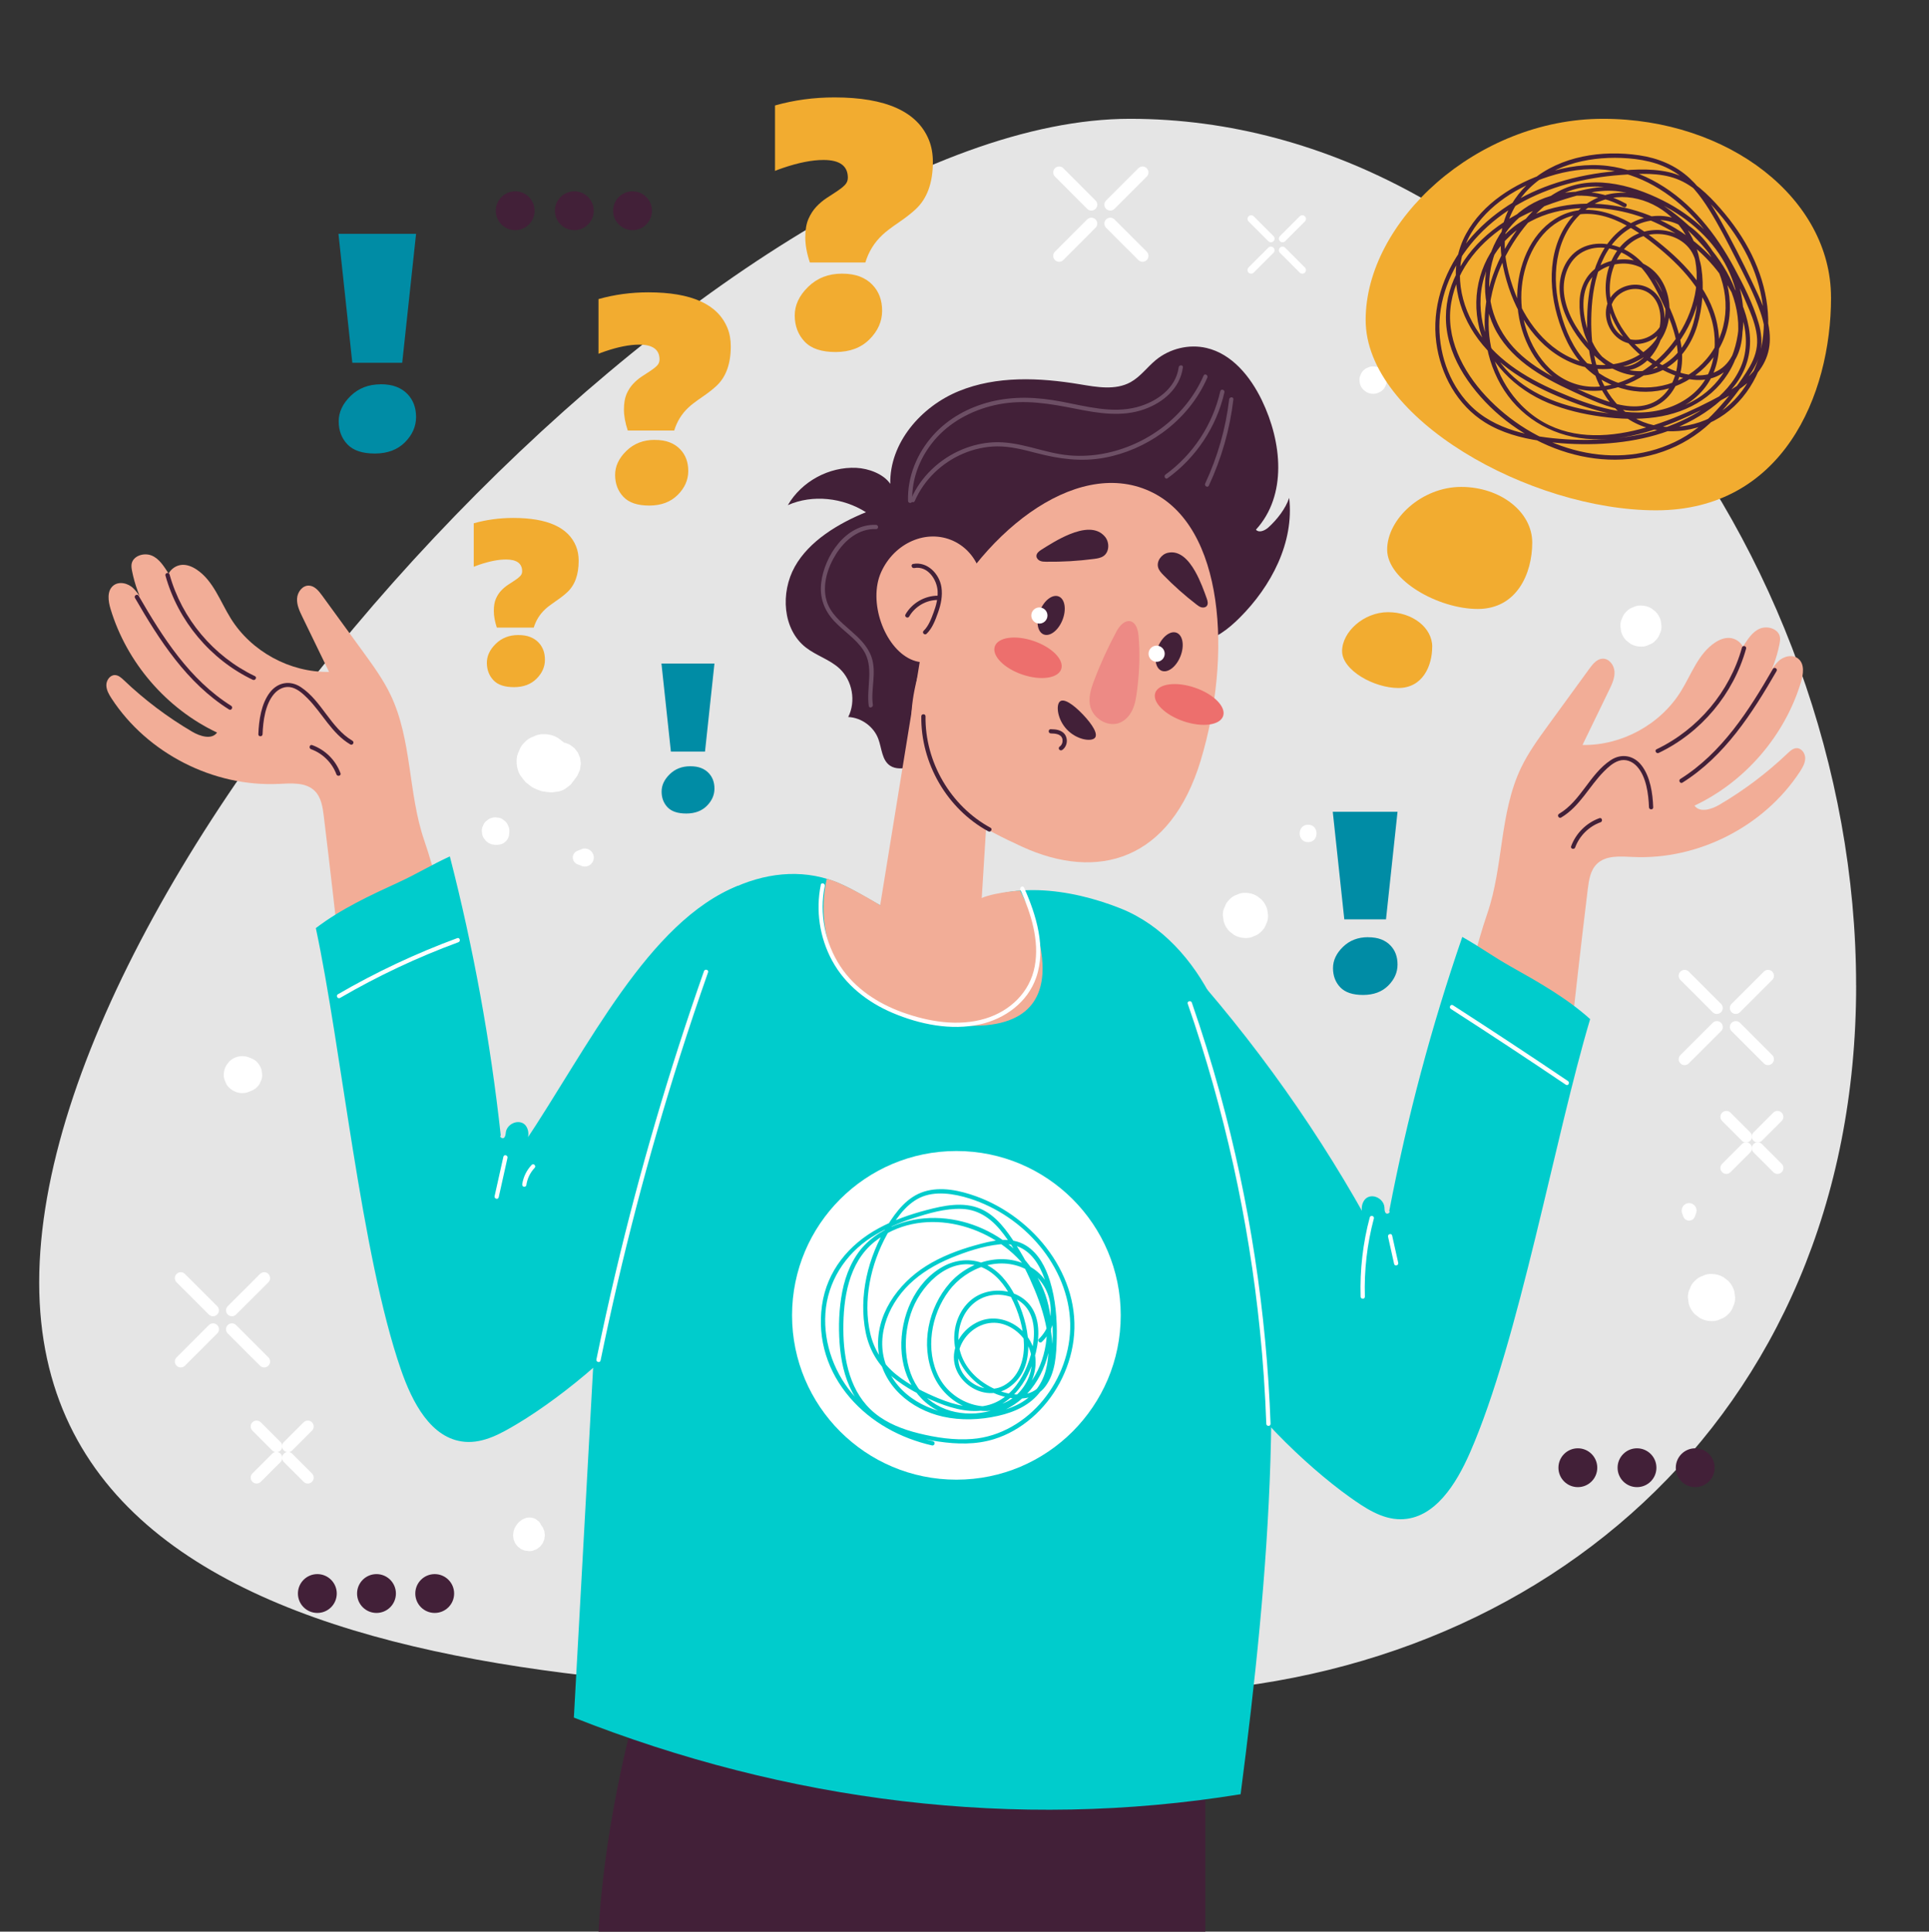 <?xml version="1.0" encoding="UTF-8"?> <svg xmlns="http://www.w3.org/2000/svg" id="OBJECTS" viewBox="0 0 498.63 499.33"><rect x="0" y="0" width="498.63" height="499.33" fill="#333333" stroke="none"/><defs><style> .cls-1 { fill: #6d4f65; } .cls-2 { fill: #f2ac30; } .cls-3 { fill: #f2ad97; } .cls-4 { fill: #e5e5e5; } .cls-5 { fill: #008ca5; } .cls-6 { fill: #fff; } .cls-7 { fill: #ed6f6d; } .cls-8 { fill: #ed8a85; } .cls-9 { fill: #422038; } .cls-10 { fill: #0cc; } </style></defs><g><path class="cls-4" d="M479.8,254.71c0,112.41-84.04,183.07-187.7,183.07S10.13,443.93,10.13,331.52,188.43,30.71,292.09,30.71s187.7,111.59,187.7,224Z"></path><g><g><path class="cls-6" d="M287,54.44c-.39,0-.78-.15-1.08-.45-.6-.6-.6-1.57,0-2.16l8.34-8.34c.6-.6,1.57-.6,2.16,0,.6.6.6,1.57,0,2.16l-8.34,8.34c-.3.3-.69.45-1.08.45Z"></path><path class="cls-6" d="M273.77,67.67c-.39,0-.78-.15-1.08-.45-.6-.6-.6-1.57,0-2.16l8.33-8.34c.6-.6,1.57-.6,2.16,0,.6.6.6,1.57,0,2.16l-8.33,8.34c-.3.3-.69.45-1.08.45Z"></path></g><g><path class="cls-6" d="M282.11,54.44c-.39,0-.78-.15-1.08-.45l-8.33-8.34c-.6-.6-.6-1.57,0-2.16.6-.6,1.57-.6,2.16,0l8.33,8.34c.6.6.6,1.57,0,2.16-.3.3-.69.45-1.08.45Z"></path><path class="cls-6" d="M295.34,67.67c-.39,0-.78-.15-1.08-.45l-8.34-8.34c-.6-.6-.6-1.57,0-2.16.6-.6,1.57-.6,2.16,0l8.34,8.34c.6.6.6,1.57,0,2.16-.3.3-.69.45-1.08.45Z"></path></g></g><g><g><path class="cls-6" d="M331.52,62.63c-.24,0-.48-.09-.66-.27-.37-.37-.37-.96,0-1.33l5.11-5.11c.37-.37.96-.37,1.33,0,.37.37.37.96,0,1.33l-5.11,5.11c-.18.18-.42.27-.66.27Z"></path><path class="cls-6" d="M323.4,70.74c-.24,0-.48-.09-.66-.27-.37-.37-.37-.96,0-1.33l5.11-5.11c.37-.37.96-.37,1.33,0,.37.37.37.96,0,1.33l-5.11,5.11c-.18.18-.42.27-.66.27Z"></path></g><g><path class="cls-6" d="M328.52,62.63c-.24,0-.48-.09-.66-.27l-5.11-5.11c-.37-.37-.37-.96,0-1.33.37-.37.96-.37,1.33,0l5.11,5.11c.37.37.37.96,0,1.33-.18.18-.42.27-.66.27Z"></path><path class="cls-6" d="M336.63,70.74c-.24,0-.48-.09-.66-.27l-5.11-5.11c-.37-.37-.37-.96,0-1.33.37-.37.96-.37,1.33,0l5.11,5.11c.37.37.37.96,0,1.33-.18.18-.42.27-.66.27Z"></path></g></g><g><g><path class="cls-6" d="M59.95,340.26c-.39,0-.78-.15-1.08-.45-.6-.6-.6-1.57,0-2.16l8.34-8.33c.6-.6,1.57-.6,2.16,0,.6.6.6,1.57,0,2.16l-8.34,8.33c-.3.3-.69.45-1.08.45Z"></path><path class="cls-6" d="M46.73,353.49c-.39,0-.78-.15-1.08-.45-.6-.6-.6-1.57,0-2.16l8.34-8.34c.6-.6,1.57-.6,2.16,0,.6.6.6,1.57,0,2.16l-8.34,8.34c-.3.3-.69.45-1.08.45Z"></path></g><g><path class="cls-6" d="M55.06,340.26c-.39,0-.78-.15-1.08-.45l-8.34-8.33c-.6-.6-.6-1.57,0-2.16.6-.6,1.57-.6,2.16,0l8.34,8.33c.6.6.6,1.57,0,2.16-.3.3-.69.45-1.08.45Z"></path><path class="cls-6" d="M68.29,353.49c-.39,0-.78-.15-1.08-.45l-8.34-8.34c-.6-.6-.6-1.57,0-2.16.6-.6,1.57-.6,2.16,0l8.34,8.34c.6.6.6,1.57,0,2.16-.3.3-.69.45-1.08.45Z"></path></g></g><g><g><g><path class="cls-6" d="M448.68,262.11c-.39,0-.78-.15-1.08-.45-.6-.6-.6-1.57,0-2.16l8.34-8.34c.6-.6,1.57-.6,2.16,0,.6.6.6,1.57,0,2.16l-8.34,8.34c-.3.3-.69.45-1.08.45Z"></path><path class="cls-6" d="M435.46,275.34c-.39,0-.78-.15-1.08-.45-.6-.6-.6-1.57,0-2.16l8.34-8.33c.6-.6,1.57-.6,2.16,0s.6,1.57,0,2.16l-8.34,8.33c-.3.3-.69.45-1.08.45Z"></path></g><g><path class="cls-6" d="M443.79,262.11c-.39,0-.78-.15-1.08-.45l-8.34-8.34c-.6-.6-.6-1.57,0-2.16.6-.6,1.57-.6,2.16,0l8.34,8.34c.6.6.6,1.57,0,2.16-.3.3-.69.45-1.08.45Z"></path><path class="cls-6" d="M457.02,275.34c-.39,0-.78-.15-1.08-.45l-8.34-8.33c-.6-.6-.6-1.57,0-2.16s1.57-.6,2.16,0l8.34,8.33c.6.6.6,1.57,0,2.16-.3.3-.69.45-1.08.45Z"></path></g></g><g><g><path class="cls-6" d="M454.35,295.34c-.39,0-.78-.15-1.08-.45-.6-.6-.6-1.57,0-2.16l5.11-5.11c.6-.6,1.57-.6,2.16,0s.6,1.57,0,2.16l-5.11,5.11c-.3.3-.69.45-1.08.45Z"></path><path class="cls-6" d="M446.24,303.46c-.39,0-.78-.15-1.08-.45-.6-.6-.6-1.57,0-2.16l5.11-5.11c.6-.6,1.57-.6,2.16,0,.6.6.6,1.57,0,2.16l-5.11,5.11c-.3.3-.69.45-1.08.45Z"></path></g><g><path class="cls-6" d="M451.35,295.34c-.39,0-.78-.15-1.08-.45l-5.11-5.11c-.6-.6-.6-1.57,0-2.16s1.57-.6,2.16,0l5.11,5.11c.6.6.6,1.57,0,2.16-.3.3-.69.45-1.08.45Z"></path><path class="cls-6" d="M459.47,303.46c-.39,0-.78-.15-1.08-.45l-5.11-5.11c-.6-.6-.6-1.57,0-2.16.6-.6,1.57-.6,2.16,0l5.11,5.11c.6.6.6,1.57,0,2.16-.3.3-.69.45-1.08.45Z"></path></g></g></g><g><g><path class="cls-6" d="M74.45,375.39c-.39,0-.78-.15-1.08-.45-.6-.6-.6-1.57,0-2.16l5.11-5.11c.6-.6,1.57-.6,2.16,0,.6.6.6,1.57,0,2.16l-5.11,5.11c-.3.3-.69.45-1.08.45Z"></path><path class="cls-6" d="M66.33,383.5c-.39,0-.78-.15-1.08-.45-.6-.6-.6-1.57,0-2.16l5.11-5.11c.6-.6,1.57-.6,2.16,0s.6,1.57,0,2.16l-5.11,5.11c-.3.3-.69.45-1.08.45Z"></path></g><g><path class="cls-6" d="M71.44,375.39c-.39,0-.78-.15-1.08-.45l-5.11-5.11c-.6-.6-.6-1.57,0-2.16.6-.6,1.57-.6,2.16,0l5.11,5.11c.6.6.6,1.57,0,2.16-.3.3-.69.45-1.08.45Z"></path><path class="cls-6" d="M79.56,383.5c-.39,0-.78-.15-1.08-.45l-5.11-5.11c-.6-.6-.6-1.57,0-2.16.6-.6,1.57-.6,2.16,0l5.11,5.11c.6.6.6,1.57,0,2.16-.3.3-.69.45-1.08.45Z"></path></g></g><path class="cls-6" d="M442.42,341.51c.84.03,1.62-.14,2.35-.53.76-.25,1.41-.67,1.96-1.26.6-.55,1.02-1.21,1.26-1.96.38-.73.56-1.51.53-2.35l-.22-1.62c-.29-1.03-.81-1.93-1.57-2.69l-1.24-.95c-.95-.55-1.98-.83-3.08-.83-.84-.03-1.62.14-2.35.53-.76.25-1.41.67-1.96,1.26-.6.55-1.02,1.21-1.26,1.96-.38.73-.56,1.51-.53,2.35l.22,1.62c.29,1.03.81,1.93,1.57,2.69l1.24.95c.95.55,1.98.83,3.08.83h0Z"></path><path class="cls-6" d="M438.16,314.35l.32-.91.07-.51c0-.26-.05-.51-.17-.74-.05-.16-.13-.3-.25-.42-.14-.21-.32-.37-.54-.5h-.01c-.59-.35-1.33-.35-1.92,0h-.01c-.13.11-.26.21-.39.31-.19.17-.32.38-.4.62-.09.15-.13.31-.13.49-.06.26-.05.51.03.77l.32.91.16.38c.1.19.24.33.41.45.1.1.22.17.35.2.19.1.39.15.61.14l.42-.06.38-.16c.19-.1.33-.24.45-.41.14-.15.24-.33.29-.54h0Z"></path><path class="cls-6" d="M321.94,242.48c.8.03,1.55-.14,2.25-.5.72-.24,1.35-.64,1.88-1.21.57-.53.97-1.16,1.21-1.88.37-.7.53-1.45.5-2.25l-.21-1.55c-.28-.99-.78-1.85-1.5-2.58l-1.18-.91c-.91-.53-1.89-.79-2.95-.8-.8-.03-1.55.14-2.25.5-.72.24-1.35.64-1.88,1.21-.57.53-.97,1.16-1.21,1.88-.37.7-.53,1.45-.5,2.25l.21,1.55c.28.99.78,1.85,1.5,2.58l1.18.91c.91.53,1.89.79,2.95.8h0Z"></path><path class="cls-6" d="M338.14,217.7c2.9,0,2.91-4.51,0-4.51s-2.91,4.51,0,4.51h0Z"></path><path class="cls-6" d="M424.16,167.15c.73.03,1.41-.12,2.05-.46.66-.21,1.23-.58,1.71-1.1.52-.48.88-1.05,1.1-1.71.33-.63.48-1.31.46-2.05l-.19-1.41c-.25-.9-.71-1.68-1.37-2.34l-1.07-.83c-.83-.48-1.72-.72-2.68-.72-.73-.03-1.41.12-2.05.46-.66.21-1.23.58-1.71,1.1-.52.48-.88,1.05-1.1,1.71-.33.63-.48,1.31-.46,2.05l.19,1.41c.25.9.71,1.68,1.37,2.34l1.07.83c.83.48,1.72.72,2.68.72h0Z"></path><path class="cls-6" d="M354.95,101.8c.49.02.94-.08,1.37-.31.44-.14.82-.39,1.14-.73.35-.32.59-.7.73-1.14.22-.42.32-.88.31-1.37l-.13-.94c-.17-.6-.47-1.12-.91-1.56l-.72-.55c-.55-.32-1.15-.48-1.79-.48-.49-.02-.94.08-1.37.31-.44.14-.82.39-1.14.73-.35.32-.59.7-.73,1.14-.22.42-.32.88-.31,1.37l.13.94c.17.6.47,1.12.91,1.56l.72.55c.55.32,1.15.48,1.79.48h0Z"></path><path class="cls-6" d="M134.51,200.44s.06.08.09.13c.37.5.76,1.05,1.18,1.52.26.29.67.55.94.76s.61.52.95.71c.57.33,1.57.69,1.93.83.2.08.41.13.62.17.63.11,1.31.2,1.94.26.06,0,.12.01.18.01.12,0,.23,0,.35,0l1.8-.24c.88-.21,1.65-.61,2.3-1.21.51-.3.91-.71,1.22-1.22.6-.65,1-1.42,1.21-2.3.01-.07.03-.15.04-.22l-2.8,3.64c.6-.39,1.22-.8,1.69-1.35.38-.45.77-.9,1.07-1.4.03-.05.05-.09.08-.14.01-.02.02-.04.03-.07.13-.29.5-1.08.59-1.39,0-.02.01-.04.02-.07l.2-1.48-.2-1.48c-.03-.09-.52-1.26-.57-1.35-.1-.17-1.28-1.66-.44-.57-.55-.71-.31-.47-1-1.01s-.8-.58-1.78-.93c-.02,0-.03-.01-.05-.02-.01,0-.02-.01-.03-.01-.09-.03-1.41-.2-1.5-.2l-1.48.2-1.33.56s-.07.03-.1.05l1.34-.57c-.14.06-.29.1-.45.12l1.54-.21c-.17.02-.34.02-.51,0l1.6.22c-.06,0-.12-.02-.18-.03l4.26,4.26-.04-.13.24,1.79h0c-.08-.6-.16-1.2-.24-1.8-.21-.88-.61-1.65-1.21-2.3-.3-.51-.71-.91-1.22-1.22-.65-.6-1.42-1-2.3-1.21-.2-.04-.4-.1-.59-.18l1.64.69c-.21-.09-.41-.2-.59-.34l1.41,1.09c-.14-.11-.27-.24-.39-.38l1.1,1.42c-.09-.12-.17-.25-.23-.39l.71,1.69s-.04-.09-.05-.14c-.34-1.2-.95-2.25-1.83-3.13l-1.44-1.11c-1.11-.64-2.3-.97-3.58-.97-.98-.04-1.89.17-2.74.61-.88.29-1.64.78-2.29,1.47-.69.64-1.18,1.41-1.47,2.29-.44.85-.65,1.76-.61,2.74,0,1.28.33,2.48.97,3.58h0Z"></path><path class="cls-6" d="M150.53,219.44l-1.12.45-.44.19c-.22.12-.39.28-.52.48-.12.12-.19.25-.24.41-.12.22-.17.46-.16.72l.07.49.19.44c.12.22.28.39.48.52.18.16.39.28.63.33l1.12.45c.41.11.82.11,1.24,0,.39-.11.74-.31,1.03-.6l.36-.47c.21-.36.32-.75.32-1.17.01-.32-.05-.62-.2-.9-.09-.29-.25-.54-.48-.75-.29-.29-.63-.49-1.03-.6-.41-.11-.82-.11-1.24,0h0Z"></path><path class="cls-6" d="M129.9,217.92l.08-.05-2.46.32.32.07c.53.14,1.06.14,1.59,0,.51-.14.95-.4,1.32-.77.37-.37.63-.81.77-1.32.14-.53.14-1.06,0-1.59l-.07-.32-.32,2.46c.11-.15.19-.32.23-.5.22-.42.33-.88.31-1.37.02-.49-.08-.95-.31-1.37-.14-.44-.39-.82-.74-1.15l-.72-.56c-.41-.26-.85-.4-1.32-.42-.47-.11-.95-.08-1.42.06-.46.11-.87.32-1.21.64-.39.25-.69.58-.92,1l-.36.85c-.15.47-.17.95-.06,1.42.02.47.16.92.42,1.32l.56.72c.44.44.97.75,1.57.92l.95.13c.64,0,1.24-.16,1.8-.49h0Z"></path><path class="cls-6" d="M63.9,282.39l.29-.11.13-.05c.8-.29,1.53-.57,2.12-1.22.45-.41.76-.9.94-1.47.29-.54.42-1.13.39-1.76l-.16-1.21c-.22-.77-.61-1.44-1.17-2.01-.59-.66-1.31-.93-2.11-1.22l-.14-.05-.29-.11c-.85-.23-1.69-.23-2.54,0-.81.23-1.51.64-2.11,1.23l-.75.97c-.43.75-.65,1.55-.65,2.41-.02.66.11,1.27.41,1.84.19.59.52,1.11.99,1.54.6.59,1.3,1,2.11,1.23.85.23,1.69.23,2.54,0h0Z"></path><path class="cls-6" d="M138.82,393.31s-.07-.04-.1-.07l.81.63c-.08-.06-.15-.13-.21-.21l.59.77c-.06-.08-.11-.17-.15-.26l.36.86c-.03-.08-.06-.16-.07-.25l.12.9s0-.06,0-.09c0-.6-.15-1.16-.45-1.68-.21-.39-.49-.7-.86-.93-.32-.29-.7-.49-1.13-.59-.59-.16-1.18-.16-1.77,0-.15.05-.32.13-.45.19-.14.06-.31.12-.46.2-.04.02-.08.04-.12.07-.26.18-.52.39-.76.59-.02.02-.04.03-.06.05-.04.03-.07.07-.1.11-.58.67-1.02,1.31-1.24,2.19l-.15,1.09.15,1.09.41.98.64.83.83.64.98.41,1.09.15c.57.02,1.09-.1,1.58-.35.35-.1.65-.27.91-.53.31-.18.56-.43.74-.74.25-.26.43-.56.53-.91.19-.32.28-.67.28-1.04.1-.36.1-.73,0-1.09,0-.37-.09-.72-.28-1.04-.1-.35-.27-.65-.53-.91-.29-.45-.67-.8-1.15-1.06h0Z"></path></g><g><g><path class="cls-2" d="M200.34,27.26c4.9-1.39,10.02-2.08,15.37-2.08,13.29,0,21.43,3.67,24.41,11.01.68,1.68,1.02,3.56,1.02,5.66,0,5.43-1.49,9.51-4.48,12.27-1.13,1.05-2.61,2.2-4.46,3.46-1.85,1.26-3.22,2.31-4.11,3.15-2.1,1.97-3.56,4.34-4.4,7.12h-14.35c-.79-2.36-1.18-4.51-1.18-6.47s.27-3.54.81-4.78c.54-1.23,1.22-2.29,2.04-3.16.83-.88,1.71-1.62,2.65-2.24.94-.62,1.83-1.19,2.65-1.73s1.51-1.07,2.04-1.61c.54-.54.81-1.17.81-1.91,0-3.07-2.1-4.6-6.29-4.6-2.96,0-6.47.69-10.54,2.08-.92.31-1.59.56-2,.75v-16.9ZM217.64,70.74c1.83,0,3.39.26,4.68.77,1.28.51,2.35,1.21,3.18,2.1,1.68,1.73,2.52,3.97,2.52,6.72s-1.09,5.22-3.26,7.39c-2.18,2.18-5.08,3.27-8.73,3.28-3.64.01-6.32-.88-8.02-2.67-1.7-1.79-2.56-4.04-2.58-6.74-.01-2.7,1.15-5.18,3.48-7.45,2.33-2.27,5.24-3.4,8.73-3.4Z"></path><path class="cls-2" d="M154.73,77.31c4.1-1.16,8.39-1.74,12.87-1.74,11.13,0,17.94,3.07,20.44,9.22.57,1.4.86,2.98.86,4.74,0,4.54-1.25,7.97-3.75,10.27-.94.88-2.19,1.84-3.74,2.9s-2.69,1.93-3.44,2.63c-1.76,1.65-2.98,3.63-3.69,5.96h-12.01c-.66-1.98-.99-3.78-.99-5.42s.23-2.97.67-4c.45-1.03,1.02-1.91,1.71-2.65.69-.73,1.43-1.36,2.22-1.88.79-.52,1.53-1,2.22-1.45.69-.45,1.26-.9,1.71-1.35.45-.45.67-.98.67-1.6,0-2.57-1.76-3.85-5.27-3.85-2.48,0-5.42.58-8.82,1.74-.77.26-1.33.47-1.68.63v-14.15ZM169.21,113.72c1.54,0,2.84.21,3.92.64,1.08.43,1.96,1.02,2.67,1.76,1.4,1.45,2.11,3.32,2.11,5.63s-.91,4.37-2.73,6.19c-1.82,1.82-4.26,2.74-7.31,2.75-3.05.01-5.29-.74-6.71-2.24-1.43-1.5-2.15-3.38-2.16-5.65-.01-2.26.96-4.34,2.91-6.24,1.95-1.9,4.39-2.85,7.31-2.85Z"></path><path class="cls-2" d="M122.47,135.27c3.26-.92,6.66-1.38,10.21-1.38,8.83,0,14.24,2.44,16.22,7.32.45,1.11.68,2.37.68,3.76,0,3.61-.99,6.32-2.98,8.15-.75.7-1.74,1.46-2.97,2.3-1.23.84-2.14,1.53-2.73,2.09-1.39,1.31-2.37,2.88-2.93,4.73h-9.54c-.52-1.57-.78-3-.78-4.3s.18-2.36.54-3.17c.36-.82.81-1.52,1.36-2.1.55-.58,1.14-1.08,1.76-1.49.63-.41,1.21-.79,1.76-1.15.55-.36,1-.71,1.36-1.07.36-.36.54-.78.54-1.27,0-2.04-1.39-3.06-4.18-3.06-1.97,0-4.3.46-7,1.38-.61.21-1.05.38-1.33.5v-11.23ZM133.96,164.16c1.22,0,2.26.17,3.11.51.85.34,1.56.81,2.12,1.4,1.11,1.15,1.67,2.64,1.67,4.47s-.72,3.47-2.17,4.91c-1.45,1.45-3.38,2.17-5.8,2.18-2.42,0-4.2-.58-5.33-1.78-1.13-1.19-1.7-2.69-1.71-4.48s.76-3.44,2.31-4.95c1.55-1.51,3.48-2.26,5.8-2.26Z"></path></g><g><path class="cls-5" d="M103.98,93.78h-12.91l-3.58-33.33h20.06l-3.58,33.33ZM98.39,99.33c1.62,0,3,.23,4.13.68s2.07,1.07,2.81,1.86c1.48,1.53,2.22,3.51,2.22,5.94s-.96,4.61-2.88,6.53-4.5,2.89-7.74,2.9c-3.24.01-5.61-.78-7.12-2.36-1.5-1.58-2.26-3.57-2.26-5.95s1.03-4.58,3.09-6.58c2.06-2,4.64-3,7.74-3Z"></path><path class="cls-5" d="M358.26,237.65h-10.77l-2.98-27.8h16.74l-2.98,27.8ZM353.6,242.28c1.35,0,2.5.19,3.45.56.95.38,1.73.89,2.35,1.55,1.24,1.27,1.85,2.92,1.85,4.95s-.8,3.84-2.4,5.44c-1.6,1.6-3.75,2.41-6.46,2.42s-4.68-.65-5.94-1.97-1.88-2.98-1.88-4.97.86-3.82,2.58-5.49c1.72-1.67,3.87-2.5,6.46-2.5Z"></path><path class="cls-5" d="M182.24,194.29h-8.82l-2.44-22.76h13.7l-2.44,22.76ZM178.42,198.08c1.11,0,2.05.15,2.82.46.77.31,1.41.73,1.92,1.27,1.01,1.04,1.52,2.39,1.52,4.05s-.66,3.15-1.97,4.46c-1.31,1.31-3.07,1.97-5.29,1.98-2.21,0-3.83-.53-4.86-1.61-1.03-1.08-1.54-2.44-1.54-4.07s.7-3.12,2.11-4.49c1.41-1.37,3.17-2.05,5.29-2.05Z"></path></g></g><g><circle class="cls-9" cx="407.86" cy="379.41" r="5.02"></circle><circle class="cls-9" cx="423.15" cy="379.41" r="5.02"></circle><circle class="cls-9" cx="438.2" cy="379.41" r="5.02"></circle></g><g><circle class="cls-9" cx="133.17" cy="54.48" r="5.02"></circle><circle class="cls-9" cx="148.46" cy="54.48" r="5.02"></circle><circle class="cls-9" cx="163.51" cy="54.48" r="5.02"></circle></g><g><circle class="cls-9" cx="82.03" cy="411.93" r="5.02"></circle><circle class="cls-9" cx="97.32" cy="411.93" r="5.02"></circle><circle class="cls-9" cx="112.37" cy="411.93" r="5.02"></circle></g><g><path class="cls-9" d="M164.45,441.69s-8,27.16-9.74,57.64h156.87v-52.68l-147.13-4.96Z"></path><g><path class="cls-9" d="M310.2,165.89c3.99-.66,7.35-3.32,10.22-6.18,8.21-8.17,14.15-19.52,12.82-31.02-.89,2.78-3.21,5.71-5.38,7.66-.91.81-2.42,1.49-3.21.57,8.11-8.89,6.76-22.63,1.52-33.47-2.95-6.1-7.7-11.96-14.3-13.5-4.52-1.06-9.49.16-13.08,3.1-2.25,1.85-4,4.34-6.56,5.75-3.93,2.16-8.74,1.27-13.16.53-10.42-1.73-21.45-2.22-31.23,1.78-9.78,4-17.93,13.41-17.71,23.97-1.77-2.59-5.64-3.99-8.77-4.14-7.06-.34-14.17,3.52-17.71,9.64,6.41-2.84,14.27-1.93,20.19,1.83-7.08,2.87-14.68,7.41-18.4,14.09s-3.17,16.15,2.84,20.86c2.72,2.13,6.24,3.13,8.76,5.49,3.31,3.1,4.26,8.45,2.22,12.5,3.39.15,6.59,2.47,7.77,5.65.91,2.43.91,5.53,3.08,6.95,1.42.93,3.28.74,4.96.43,5.91-1.09,11.62-3.29,16.75-6.43,3.57-2.19,8.24-4.6,11.64-7.03,10-7.15,21.53-12.15,33.58-14.58,2.12-.43,4.76-1.28,4.97-3.43,2.18-1.47,5.57-1.34,8.18-1.02Z"></path><g><g><path class="cls-3" d="M310.42,196.44c-7.89,26.14-26.72,31.37-46.21,22.44-19.49-8.93-38.46-20.67-22.92-55.13,11.43-25.34,36.43-45.7,55.92-36.77,19.49,8.93,21.24,42.84,13.2,69.46Z"></path><path class="cls-8" d="M294.07,177.24c-.05.47-.11.94-.17,1.42-.22,1.7-.49,3.42-1.23,4.95-.74,1.53-2,2.89-3.68,3.38-2.88.85-6.29-1.3-7.11-4.17-.66-2.31.1-4.7.93-6.89,1.65-4.38,3.6-8.64,5.82-12.76,2-3.7,5.21-3.61,5.66,1.06.42,4.35.26,8.71-.22,13.02Z"></path><path class="cls-9" d="M276.47,138.11c3.45-1.41,7.06-1.94,9.19.67,1.17,1.44,1.12,3.9-.41,4.96-.71.49-1.59.63-2.44.74-4.1.54-8.24.78-12.38.73-.54,0-1.09-.02-1.58-.23-.49-.21-.92-.67-.94-1.21-.03-.74.66-1.28,1.28-1.67,1.7-1.07,4.44-2.83,7.28-3.99Z"></path><path class="cls-9" d="M308.92,147.67c-1.71-2.99-4.03-5.45-7.04-4.77-1.66.37-3,2.19-2.5,3.83.23.76.8,1.37,1.35,1.93,2.67,2.74,5.53,5.28,8.56,7.61.39.3.8.61,1.28.73s1.04.04,1.36-.34c.43-.52.24-1.3.01-1.94-.63-1.75-1.62-4.59-3.03-7.06Z"></path><ellipse class="cls-7" cx="265.73" cy="170.04" rx="4.58" ry="9.07" transform="translate(18.75 366.32) rotate(-71.09)"></ellipse><ellipse class="cls-7" cx="307.41" cy="182.12" rx="4.58" ry="9.27" transform="translate(35.52 413.95) rotate(-71.1)"></ellipse><path class="cls-3" d="M252.62,159.28c-3.43,7.6-10.35,14.3-17.21,11.15s-11.07-14.94-7.64-22.54c3.43-7.6,11.77-11.22,18.64-8.07,6.86,3.15,9.65,11.86,6.22,19.46Z"></path><path class="cls-9" d="M236.33,146.84c3.44-.65,5.9,2.97,6.04,6.01.09,1.88-.39,3.72-1.04,5.46-.61,1.64-1.29,3.52-2.58,4.75-.51.49.26,1.26.77.77,1.5-1.44,2.29-3.61,2.97-5.53.74-2.08,1.2-4.31.86-6.52-.52-3.44-3.64-6.69-7.32-6-.69.13-.4,1.18.29,1.06h0Z"></path><path class="cls-9" d="M242.47,153.99c-3.42-.02-6.7,1.88-8.41,4.84-.35.61.59,1.16.95.55,1.52-2.63,4.42-4.31,7.46-4.29.7,0,.71-1.09,0-1.09h0Z"></path><path class="cls-9" d="M274.52,193.91c.88-.58,1.34-1.65,1.23-2.69-.06-.53-.22-1.02-.55-1.45-.38-.49-.92-.81-1.5-1-.67-.22-1.39-.25-2.09-.27s-.7,1.07,0,1.09c.63.02,1.23.04,1.83.24.24.08.5.21.69.38.21.18.27.27.39.54.02.04.01.03,0-.01.01.03.02.07.04.1.02.06.04.12.05.18s.03.12.04.18c.01.07.01.07,0,.01,0,.03,0,.05,0,.08,0,.12.01.25,0,.37,0,.02-.03.2,0,.09-.01.06-.02.12-.04.18-.07.28-.1.36-.25.6-.01.02-.11.16-.05.08-.04.05-.08.09-.12.14s-.09.09-.13.13c-.05.04-.05.04-.01.01-.03.02-.06.04-.09.06-.25.16-.35.48-.2.75.14.24.5.36.75.2h0Z"></path><path class="cls-3" d="M238.08,169.02l-11.53,70.95s13.38,13.51,26.18,8.93l3.23-51.93-17.89-27.95Z"></path><path class="cls-9" d="M256.03,213.97c-10.35-5.63-16.95-17.04-16.79-28.81,0-.7-1.08-.7-1.09,0-.17,12.14,6.66,23.95,17.33,29.75.62.34,1.17-.61.55-.95h0Z"></path><ellipse class="cls-9" cx="271.73" cy="159.11" rx="5.28" ry="3.15" transform="translate(24.09 353.6) rotate(-68.5)"></ellipse><ellipse class="cls-9" cx="302.22" cy="168.5" rx="5.28" ry="3.15" transform="translate(34.67 387.92) rotate(-68.5)"></ellipse><circle class="cls-6" cx="268.67" cy="159.11" r="2.09"></circle><circle class="cls-6" cx="298.98" cy="168.99" r="2.09"></circle></g><path class="cls-9" d="M273.94,181.37c1.02-.97,3.48.71,5.97,3.32s4.06,5.14,3.05,6.11-4.66.41-7.15-2.19-2.88-6.27-1.87-7.24Z"></path></g><path class="cls-1" d="M236.45,129.54c2.39-5.5,6.92-9.86,12.41-12.23,2.79-1.21,5.82-1.89,8.86-1.92,3.45-.03,6.81.85,10.12,1.71,5.9,1.54,11.59,2.35,17.64,1.23,5.37-.99,10.53-3.24,14.96-6.44,5.05-3.65,9.15-8.54,11.64-14.26.28-.64-.66-1.2-.95-.55-4.59,10.56-14.7,18.11-25.95,20.2-2.84.53-5.75.68-8.63.45-3.48-.28-6.82-1.28-10.19-2.13-3.18-.8-6.43-1.45-9.73-1.26-2.7.16-5.36.79-7.87,1.83-5.84,2.42-10.73,7-13.27,12.82-.28.64.66,1.2.95.55h0Z"></path><path class="cls-1" d="M301.82,123.62c7.38-5.36,12.66-13.3,14.68-22.2.16-.69-.9-.98-1.06-.29-1.95,8.61-7.02,16.36-14.17,21.55-.56.41-.02,1.36.55.95h0Z"></path><path class="cls-1" d="M312.47,125.55c3.3-7.06,5.44-14.58,6.35-22.32.08-.7-1.01-.69-1.09,0-.89,7.54-2.99,14.89-6.2,21.76-.3.63.65,1.19.95.55h0Z"></path><path class="cls-1" d="M226.45,135.68c-7.79-.33-13.35,8.04-14.18,14.99-.46,3.83.82,7.19,3.43,9.96,2.38,2.53,5.47,4.44,7.42,7.36,2.95,4.41.76,9.63,1.45,14.5.1.69,1.15.4,1.06-.29-.58-4.09,1.03-8.34-.35-12.34-.99-2.88-3.26-4.98-5.49-6.93-2.45-2.15-5.16-4.38-6.12-7.63-1.19-4.03.25-8.58,2.41-12.02,2.25-3.61,5.9-6.7,10.37-6.51.7.03.7-1.06,0-1.09h0Z"></path><path class="cls-1" d="M235.8,129.48c-.18-6.1,2.31-12,6.42-16.46s9.9-7.34,15.93-8.5c6.77-1.3,13.3-.17,19.96,1.16,5.82,1.16,11.94,2.17,17.68.12,4.92-1.75,9.26-5.44,9.98-10.84.09-.7-1-.69-1.09,0-.73,5.49-5.81,8.98-10.82,10.29-6.4,1.68-13.06-.21-19.38-1.41s-12.32-1.5-18.43.02c-5.65,1.41-10.95,4.3-14.85,8.67-4.15,4.64-6.66,10.68-6.48,16.95.02.7,1.11.71,1.09,0h0Z"></path></g><g><path class="cls-3" d="M405.75,270.62c1.47-13.59,3.02-27.16,4.67-40.73.29-2.35.66-4.9,2.36-6.56,2.32-2.28,6.04-1.95,9.29-1.8,16.9.81,33.95-7.9,43.2-22.06.69-1.06,1.36-2.22,1.36-3.48s-.95-2.61-2.22-2.59c-.91.02-1.66.7-2.32,1.33-5.34,5.09-11.27,9.56-17.64,13.3-2.04,1.2-5.06,2.15-6.44.23,13.09-6.18,23.35-18.09,27.53-31.95.62-2.05.97-4.62-.66-6-1.48-1.26-3.89-.69-5.26.69s-2.78,3.64-3.32,5.51c1.74-3.11,2.99-6.5,3.68-10,.12-.61.22-1.23.12-1.84-.38-2.12-3.2-2.99-5.19-2.17s-3.2,2.86-4.38,4.66c-.66-1.26-1.99-2.14-3.41-2.25-1.34-.1-2.66.44-3.78,1.18-4.35,2.86-6.12,8.24-8.87,12.66-5.32,8.57-15.33,14.01-25.41,13.83,2.3-4.75,4.6-9.5,6.91-14.25.73-1.5,1.47-3.09,1.36-4.75s-1.4-3.38-3.07-3.31c-1.46.06-2.52,1.35-3.38,2.53-3.56,4.89-7.11,9.77-10.67,14.66-2.57,3.54-5.16,7.1-7.05,11.05-5.57,11.65-4.51,25.41-8.7,37.62-2.78,8.1-4.9,17.27-6.74,25.63,3.19,1.65,7.36,4.77,10.77,5.9,2.25.75,4.53,1.38,6.85,1.87,2.67.57,7.86,2.08,10.41,1.11Z"></path><path class="cls-9" d="M428.78,194.62c10.96-5.24,19.32-15.24,22.57-26.94.19-.68-.87-.97-1.06-.29-3.18,11.45-11.36,21.16-22.07,26.29-.64.3-.08,1.25.55.95h0Z"></path><path class="cls-9" d="M434.92,202.3c10.9-6.85,18.01-17.91,24.31-28.83.35-.61-.59-1.16-.95-.55-6.2,10.76-13.18,21.69-23.92,28.44-.59.37-.05,1.32.55.95h0Z"></path><path class="cls-9" d="M403.57,211.32c4.81-2.85,7.22-8.07,11.06-11.93,1.08-1.09,2.32-2.21,3.8-2.71,1.75-.59,3.5.12,4.71,1.44,2.42,2.65,2.98,7.14,3.11,10.57.03.7,1.12.71,1.09,0-.13-3.59-.74-7.85-2.98-10.79-2.02-2.65-5.23-3.23-8.01-1.39-5.45,3.61-7.67,10.5-13.35,13.87-.61.36-.06,1.31.55.95h0Z"></path><path class="cls-9" d="M407.17,219.06c1.1-2.99,3.56-5.43,6.56-6.5.66-.24.37-1.29-.29-1.06-3.38,1.21-6.08,3.9-7.32,7.27-.24.66.81.95,1.06.29h0Z"></path></g><g><path class="cls-3" d="M88.37,251.73c-1.47-13.59-3.02-27.16-4.67-40.73-.29-2.35-.66-4.9-2.36-6.56-2.32-2.28-6.04-1.95-9.29-1.8-16.9.81-33.95-7.9-43.2-22.06-.69-1.06-1.36-2.22-1.36-3.48s.95-2.61,2.22-2.59c.91.02,1.66.7,2.32,1.33,5.34,5.09,11.27,9.56,17.64,13.3,2.04,1.2,5.06,2.15,6.44.23-13.09-6.18-23.35-18.09-27.53-31.95-.62-2.05-.97-4.62.66-6,1.48-1.26,3.89-.69,5.26.69s2.78,3.64,3.32,5.51c-1.74-3.11-2.99-6.5-3.68-10-.12-.61-.22-1.23-.12-1.84.38-2.12,3.2-2.99,5.19-2.17s3.2,2.86,4.38,4.66c.66-1.26,1.99-2.14,3.41-2.25,1.34-.1,2.66.44,3.78,1.18,4.35,2.86,6.12,8.24,8.87,12.66,5.32,8.57,15.33,14.01,25.41,13.83-2.3-4.75-4.6-9.5-6.91-14.25-.73-1.5-1.47-3.09-1.36-4.75s1.4-3.38,3.07-3.31c1.46.06,2.52,1.35,3.38,2.53,3.56,4.89,7.11,9.77,10.67,14.66,2.57,3.54,5.16,7.1,7.05,11.05,5.57,11.65,4.51,25.41,8.7,37.62,2.78,8.1,4.9,17.27,6.74,25.63-3.19,1.65-7.36,4.77-10.77,5.9-2.25.75-4.53,1.38-6.85,1.87-2.67.57-7.86,2.08-10.41,1.11Z"></path><path class="cls-9" d="M65.9,174.79c-10.72-5.12-18.89-14.84-22.07-26.29-.19-.68-1.24-.39-1.06.29,3.25,11.7,11.62,21.7,22.57,26.94.63.3,1.19-.64.55-.95h0Z"></path><path class="cls-9" d="M59.76,182.46c-10.74-6.75-17.71-17.68-23.92-28.44-.35-.61-1.3-.06-.95.55,6.3,10.92,13.41,21.98,24.31,28.83.6.38,1.15-.57.55-.95h0Z"></path><path class="cls-9" d="M91.11,191.49c-5.68-3.37-7.9-10.26-13.35-13.87-2.75-1.82-5.93-1.28-7.96,1.33-2.28,2.93-2.88,7.25-3.02,10.85-.03.7,1.07.7,1.09,0,.13-3.39.68-7.76,2.99-10.43,1.16-1.34,2.89-2.15,4.66-1.63,1.55.45,2.86,1.66,3.97,2.77,3.84,3.86,6.25,9.08,11.06,11.93.61.36,1.16-.59.55-.95h0Z"></path><path class="cls-9" d="M88.01,199.88c-1.24-3.37-3.94-6.06-7.32-7.27-.66-.24-.95.82-.29,1.06,2.99,1.07,5.46,3.52,6.56,6.5.24.66,1.3.37,1.06-.29h0Z"></path></g><path class="cls-10" d="M320.7,463.81c-58.28,9.48-117.45,1.89-172.36-19.81,2.56-46.43,5.11-92.85,7.67-139.28,1.05-19.03,2.33-38.86,11.88-55.35,9.56-16.49,30.12-28.29,47.92-21.49,5.53,2.11,10.32,5.79,15.76,8.12s12.19,3.1,16.92-.45c11.19-8.37,28.26-5.88,41.24-.69,10.65,4.26,18.74,13.47,23.8,23.76,5.07,10.28,7.44,21.66,9.43,32.96,10.05,57.17,5.2,114.67-2.27,172.23Z"></path><path class="cls-3" d="M227.52,234s-9.52-5.89-13.79-6.83c0,0-8.98,32.69,31.33,37.58,40.3,4.89,18.61-34.53,18.61-34.53,0,0-8.5.55-11.31,2.7s-7.63.33-7.63.33l-17.21.74Z"></path><path class="cls-10" d="M300.54,242.93c20.28,21.63,37.91,45.74,52.39,71.62-1.54-1.16-1.06-4.31.7-5.09s4.05.65,4.23,2.57c.05.55-.02,1.19.38,1.58s1.29-.21.87-.57c4.62-24.1,10.88-47.64,18.88-70.84,4.49,2.52,8.05,5.14,12.54,7.66,7.16,4.02,14.39,8.09,20.51,13.58-9.08,30.33-18.34,83.01-31.04,112.02-3.53,8.07-9.13,17.23-17.93,17.27-4.91.02-9.27-2.94-13.27-5.79-11.16-7.95-28.03-24.08-33.87-36.47-4.7-9.95.63-34.99-.4-45.94-1.96-20.77-7.14-41.88-13.98-61.59Z"></path><path class="cls-10" d="M190.78,228.97c-23.2,9.18-38.8,41.89-55.3,66.53,1.62-1.03,1.4-4.21-.29-5.13s-4.09.33-4.42,2.23c-.09.55-.08,1.19-.51,1.54s-1.27-.32-.82-.64c-2.68-24.4-7.04-48.36-13.16-72.12-4.68,2.15-8.44,4.48-13.12,6.64-7.46,3.43-14.99,6.91-21.52,11.9,6.63,30.96,11.65,84.21,22,114.14,2.88,8.32,7.72,17.9,16.5,18.65,4.89.42,9.47-2.19,13.69-4.72,11.76-7.03,29.86-21.77,36.68-33.65,5.48-9.54,2.16-34.92,4.07-45.76,3.61-20.55,7.82-40.5,16.21-59.6Z"></path><path class="cls-6" d="M375.03,260.81c9.98,6.42,19.89,12.96,29.73,19.6.59.4,1.13-.55.55-.95-9.84-6.64-19.75-13.17-29.73-19.6-.59-.38-1.14.56-.55.95h0Z"></path><path class="cls-6" d="M87.9,257.97c9.76-5.68,19.99-10.5,30.59-14.4.66-.24.37-1.3-.29-1.06-10.68,3.94-21.01,8.79-30.85,14.51-.61.35-.06,1.3.55.95h0Z"></path><path class="cls-6" d="M155.24,351.7c5.45-26.55,12.29-52.81,20.51-78.63,2.32-7.28,4.75-14.52,7.28-21.73.23-.67-.82-.95-1.06-.29-8.99,25.57-16.63,51.6-22.86,77.98-1.76,7.43-3.4,14.9-4.94,22.38-.14.69.91.98,1.06.29h0Z"></path><path class="cls-6" d="M328.43,368.07c-1.04-28.82-5.42-57.51-13.04-85.33-2.17-7.93-4.62-15.79-7.31-23.56-.23-.66-1.29-.38-1.06.29,9.46,27.31,15.75,55.7,18.66,84.46.81,8.03,1.36,16.08,1.65,24.14.03.7,1.12.71,1.09,0h0Z"></path><path class="cls-6" d="M352.81,335.2c-.21-6.82.57-13.61,2.32-20.21.18-.68-.87-.97-1.06-.29-1.78,6.68-2.57,13.59-2.36,20.5.02.7,1.12.71,1.09,0h0Z"></path><path class="cls-6" d="M361.43,326.44c-.52-2.35-1.04-4.7-1.57-7.04-.15-.69-1.21-.4-1.06.29.52,2.35,1.04,4.7,1.57,7.04.15.69,1.21.4,1.06-.29h0Z"></path><path class="cls-6" d="M128.91,309.5c.76-3.4,1.51-6.79,2.27-10.19.15-.69-.9-.98-1.06-.29-.76,3.4-1.51,6.79-2.27,10.19-.15.69.9.98,1.06.29h0Z"></path><path class="cls-6" d="M136.05,306.39c.24-1.68.97-3.25,2.15-4.49.48-.51-.29-1.29-.77-.77-1.29,1.36-2.16,3.11-2.43,4.97-.04.29.07.59.38.67.26.07.63-.09.67-.38h0Z"></path><path class="cls-6" d="M212.17,228.74c-1.36,6.64-.3,13.64,2.93,19.6,3.4,6.26,9.12,10.73,15.61,13.49,6.97,2.96,15.14,4.64,22.64,2.96,6.44-1.44,12.25-5.68,14.48-12.05,2.68-7.67.04-16.2-3.12-23.29-.29-.64-1.23-.09-.95.55,2.71,6.07,4.97,13.09,3.71,19.8-1.25,6.7-6.35,11.55-12.75,13.5-7,2.13-14.74.81-21.49-1.63-6.34-2.3-12.26-6.16-16.01-11.88-3.99-6.07-5.48-13.64-4.02-20.76.14-.69-.91-.98-1.06-.29h0Z"></path><circle class="cls-6" cx="247.22" cy="340.02" r="42.48"></circle><path class="cls-10" d="M241.2,372.55c-7.58-1.75-14.75-5.53-20.04-11.3s-8.34-13.75-7.8-21.78,5.01-15.19,11.89-19.62c3.33-2.14,6.99-3.71,10.75-4.92,4-1.29,8.35-2.58,12.59-2.43,4.76.17,8.17,2.96,10.91,6.63s4.88,7.42,6.71,11.44c3.24,7.08,6.2,15.85,4.11,23.67-1.05,3.94-3.59,7.02-7.24,8.84-3.89,1.95-8.53,2.68-12.84,2.69-8.3.02-16.89-3.69-20.62-11.49s-.37-16.66,5.41-22.27c3.05-2.96,6.77-5.15,10.68-6.78s8.37-3.11,12.65-3.56c9.34-.98,12.38,8.87,13.31,16.31.58,4.59.68,9.46-.13,14.03-.69,3.85-2.52,7.87-6.85,8.4-3.97.49-8.37-1.27-11.45-3.7s-5.18-5.84-5.46-9.73c-.26-3.61.93-7.39,3.66-9.85s6.48-2.98,9.79-1.9c8.66,2.82,6.41,14.31,3.05,20.44-1.85,3.38-4.68,6.31-8.45,7.44-4.37,1.31-9.01.1-13.1-1.57-3.88-1.59-7.81-3.58-11.08-6.22s-5.68-6.29-6.68-10.54c-1.98-8.49.1-18.04,4.26-25.56,2.01-3.63,4.67-7.75,8.54-9.6s8.8-1.08,12.88.21c7.03,2.23,13.37,6.57,18.08,12.23,4.68,5.62,7.76,12.75,7.91,20.12.14,7.13-2.5,14.25-7,19.75s-11.06,9.49-18.33,10.05c-4.64.36-9.39-.35-13.89-1.47-4.01-1-8.02-2.52-11.25-5.16-6.43-5.23-8.14-13.81-8.17-21.7s1.29-17.2,8.02-22.61c11.69-9.41,29.58-4.99,38.6,5.92,4.72,5.71,6.84,13.26,5.7,20.6s-5.69,14.19-12.94,16.73c-6.65,2.33-14.69,1.1-19.32-4.53s-4.9-14.66-2.14-21.49,10.17-13.93,18-10.62c3.38,1.43,5.77,4.46,7.42,7.63,1.94,3.72,3.26,8.12,3.34,12.32s-1.45,8.54-5.23,10.59c-3.26,1.78-7.27.6-9.69-2.04-5.83-6.37,1.7-16.11,9.44-13.88,3.64,1.05,6.62,4.28,7.34,8.01s-.96,7.77-3.77,10.33c-6.36,5.77-16.39,2.49-20.07-4.64-3.61-7.01-2.04-16.08,2.56-22.25s13.5-9.4,20.63-5.23c6.01,3.51,7.89,12.59,2.65,17.63-.51.49.27,1.26.77.77,5.48-5.26,3.93-14.75-2.12-18.87-6.99-4.76-16.42-2.34-21.73,3.72-5.49,6.27-7.55,15.88-4.23,23.65s12.43,11.84,19.9,7.74c7.02-3.86,9.05-13.68,2.93-19.3-2.8-2.57-6.8-3.75-10.45-2.44-3.46,1.24-6.3,4.39-6.92,8.05-1.26,7.43,7.74,13.59,14.08,9.25,7.7-5.26,5.18-16.82,1.6-23.79-1.73-3.37-4.27-6.57-7.81-8.14s-7.5-1.18-10.86.69c-7.3,4.07-10.99,13.02-10.7,21.11s4.78,15.19,12.67,17.32c7.49,2.03,15.89-.64,20.77-6.67,5.15-6.37,6.45-15.37,4.21-23.15-2.11-7.31-7.4-13.38-13.97-17.09-6.58-3.72-14.54-5.17-21.93-3.32-4.19,1.05-8.26,3.11-11.28,6.24s-4.9,7.58-5.75,12-1.01,8.9-.69,13.31,1.2,8.69,3.22,12.57c4.36,8.38,13.5,11.56,22.31,12.87,4.77.71,9.68.84,14.34-.6,3.62-1.11,6.94-3.05,9.81-5.52,5.86-5.05,9.78-12.36,10.78-20.02,2.16-16.51-10.17-31.85-25.18-37.25-4.19-1.51-9.04-2.58-13.42-1.22s-7.22,5.13-9.52,8.81c-4.99,7.98-7.51,18.29-5.59,27.62.93,4.52,3.24,8.43,6.79,11.39s7.68,5.05,11.87,6.75,9.14,2.93,13.69,1.57c3.92-1.18,6.93-4.13,8.92-7.62,3.57-6.26,6.02-17.67-1.95-21.71-3.09-1.57-6.92-1.6-10.04-.1-3.36,1.62-5.52,5.07-6.17,8.66-1.49,8.25,4.58,15.34,12.25,17.52,3.94,1.12,8.43,1.02,11.08-2.52s2.84-8.33,2.94-12.47c.12-4.94-.3-10.12-1.78-14.86-1.09-3.49-2.92-7.06-6.11-9.06-4.05-2.55-8.97-1.27-13.25-.07s-8.76,2.89-12.65,5.34c-7.35,4.62-13.24,12.84-12.3,21.89s8.38,15.17,16.64,17.03c4.7,1.05,9.64.86,14.32-.2,4.21-.95,8.36-2.8,10.97-6.37,5.13-6.99,2.96-16.87.28-24.35-1.7-4.74-3.93-9.28-6.66-13.51-2.34-3.62-5.07-7.53-9.17-9.29-4.46-1.92-9.52-.84-14.02.35-4.23,1.11-8.41,2.58-12.26,4.66-7.77,4.19-13.44,11.08-14.69,19.97s1.56,17.23,7.15,23.76,13.16,10.56,21.28,12.43c.69.16.98-.9.29-1.06h0Z"></path></g><g><path class="cls-2" d="M473.31,76.87c0,25.49-12.64,55.05-45.21,55.05s-75.09-23.72-75.09-49.21,28.77-52,61.33-52,58.96,20.67,58.96,46.16Z"></path><path class="cls-2" d="M396.07,140.26c0,7.95-3.94,17.16-14.09,17.16s-23.41-7.4-23.41-15.34,8.97-16.21,19.12-16.21,18.38,6.44,18.38,14.39Z"></path><path class="cls-2" d="M370.21,167.19c0,4.94-2.45,10.66-8.75,10.66s-14.54-4.59-14.54-9.53,5.57-10.07,11.88-10.07,11.42,4,11.42,8.94Z"></path><path class="cls-9" d="M420.24,52.62c-7.25-4.09-16.42-4.02-23.77-.2s-12.07,11.65-12.56,20.01c-.25,4.12.5,8.3,2.26,12.03,1.87,3.96,4.91,7.24,8.36,9.87,3.73,2.84,7.93,4.98,12.18,6.93s8.88,4.22,13.68,4.83c4.44.57,8.81-.77,11.55-4.44s3.28-8.15,2.63-12.45c-.76-5.07-3.01-10.04-5.38-14.55-2.13-4.06-5.02-8.08-9.24-10.15-3.61-1.77-8.18-2.21-11.73-.06s-5.22,6.44-5.08,10.47c.16,4.83,2.62,9.44,5.5,13.19,2.68,3.49,6.15,6.6,10.34,8.13s8.51,1.03,12.15-1.33,6.29-6.4,7.58-10.68c1.42-4.7,1.8-10.19,1.07-15.04-.6-3.96-2.75-7.23-6.52-8.78-3.29-1.35-7.16-1.26-10.38.25-3.55,1.67-5.99,5.12-7.1,8.81-2.62,8.76,2.1,17.34,8.82,22.79,5.74,4.65,15.88,9.15,22.2,2.96,3.18-3.11,3.88-7.92,3.57-12.17-.33-4.5-1.83-8.84-4.04-12.76s-5.35-7.74-8.74-10.97-7.36-6.4-11.68-8.53-9.24-2.96-14.2-2.15-10.15,2.51-14.88,4.51c-8.92,3.77-17.11,9.95-21.01,19.06-1.77,4.12-2.47,8.62-1.84,13.08.66,4.71,2.69,9.14,5.39,13.02,10.89,15.68,32.05,24.98,50.6,18.4,4.5-1.6,8.61-4.08,12.1-7.35,3.71-3.48,6.87-7.64,9.78-11.8,1.4-2.01,2.69-4.19,3.21-6.61s.22-5.04-.48-7.46c-1.43-4.96-3.9-9.81-6.34-14.33-4.69-8.69-10.99-16.74-19.63-21.76-4.01-2.33-8.44-3.94-13.05-4.5-5.28-.64-10.66.15-15.68,1.79-8.35,2.73-16.64,7.9-20.93,15.8-4.5,8.28-2.91,18.11,2.14,25.76,5.43,8.21,14.3,13.28,23.22,16.88,9.23,3.73,19.9,6.85,29.48,2.5,4.03-1.83,7.32-4.97,9.06-9.07s1.89-8.54,1.02-12.77c-1.94-9.43-9.26-16.66-16.62-22.3s-16.91-10.24-25.39-4.82c-6.43,4.11-9.51,12.22-9.68,19.59-.18,7.97,3.12,16.73,9.7,21.53,7.65,5.59,17.66,3.35,24.81-1.94s12.2-13.55,12.95-22.4c.71-8.35-3.06-16.27-10.25-20.67s-15.58-3.94-21.58,1.8c-7.29,6.98-7.93,17.79-5.29,27.01,1.36,4.74,3.46,9.49,6.94,13.06,3.02,3.1,7.01,5.23,11.24,6.15,8.44,1.82,17-1.51,22.17-8.39,5.57-7.42,5.47-17.22,1.17-25.22-2.14-3.99-5.36-7.93-9.46-10.01-3.8-1.92-8.12-1.73-11.95,0-9,4.06-11.88,14.21-12.31,23.3-.4,8.5.83,18.08,6.77,24.63s15.06,7.78,22.94,4.99c8.38-2.96,14.02-10.45,16.1-18.91,2.25-9.15.31-18.63-4.1-26.83-2.32-4.31-5.27-8.27-8.59-11.86s-7.13-6.87-12.03-7.98c-5.02-1.14-10.52-.66-15.58-.08s-10.15,1.64-15,3.34c-8.86,3.12-16.87,8.46-22.54,16.02-5.3,7.07-8.18,15.88-7.03,24.72,1.07,8.28,5.43,16.24,12.63,20.71,4.29,2.66,9.26,4.01,14.22,4.74s9.59.97,14.4.82c9.29-.3,18.76-2.31,26.76-7.22,3.88-2.38,7.54-5.42,10.08-9.24,2.73-4.1,3.55-8.85,2.7-13.67-1.54-8.67-7.15-16.58-13.89-22.06-6.47-5.25-14.38-8.69-22.67-9.66-9.02-1.06-19.15.78-25.94,7.18s-9.37,15.78-7.19,24.63,9.26,15.86,17.84,19.42c4.37,1.81,9.01,2.89,13.69,3.53s9.35.82,13.99.18c8.79-1.21,16.6-5.88,20.32-14.15,3.31-7.35,3.26-16.11.04-23.48-3.57-8.16-10.52-14.45-18.38-18.4-8.5-4.27-19.32-7.08-27.99-1.83-4.04,2.44-7.31,6.05-10.04,9.85s-5.1,8.4-6.51,13.09c-2.65,8.83-1.99,18.44,2.61,26.5s12.71,13.12,22.03,13.98c10.62.97,20.8-3.03,30.17-7.59,7.62-3.7,17.31-8.37,17.36-18.19.03-5.31-2.46-10.3-4.69-14.98-2.46-5.18-5.07-10.29-7.85-15.3-2.26-4.06-4.76-8.12-8.21-11.3-3.65-3.37-8.19-5.22-13.06-5.93-9.51-1.4-20.26.15-27.77,6.54-3.31,2.81-5.93,6.52-7.19,10.69-1.51,5.01-.69,10.31.73,15.24,2.63,9.07,8.19,17.69,17.24,21.33,8.02,3.23,18.19,1.22,22.89-6.53,3.91-6.44,1.98-16.46-5.41-19.51-3.25-1.34-7.07-1.08-10.18.52-3.66,1.88-5.55,5.43-5.69,9.48-.15,4.25.93,8.84,3.15,12.49,1.83,3.01,4.79,5.65,8.52,5.44,7.76-.43,12.38-11.33,9.42-17.88-1.45-3.21-4.8-4.91-8.25-4.2s-5.93,3.47-6.04,6.93,2.16,7.02,5.61,7.99,7.42-.64,9.35-3.69c.38-.6-.57-1.15-.95-.55-2.14,3.4-7.27,4.69-10.46,1.95-2.93-2.52-3.44-7.46-.36-10.06s7.68-2.07,9.73,1.38c1.88,3.16,1.32,7.49-.23,10.66-1.73,3.55-5.23,7.15-9.55,6.25-3.69-.77-6.05-4.46-7.31-7.74-1.53-3.96-2.45-9.25-.63-13.24,1.48-3.24,4.94-5.16,8.4-5.46,8.15-.71,13.19,7.61,11.43,15.01-2.03,8.52-11.79,12.55-19.77,10.77-9.11-2.03-15.48-9.68-18.69-18.07-1.74-4.54-3.04-9.6-2.64-14.49.35-4.31,2.33-8.35,5.18-11.56,6.23-7,15.86-9.35,24.93-9,4.8.19,9.72,1.09,13.82,3.71,3.71,2.36,6.48,5.91,8.79,9.59,2.53,4.04,4.71,8.31,6.86,12.56,2.32,4.58,4.8,9.22,6.46,14.09,1.56,4.56,1.98,9.51-.74,13.73-2.21,3.41-5.79,5.71-9.28,7.61-15.15,8.25-37.46,17.22-51.83,2.6-5.8-5.9-8.73-14.27-8.41-22.49.36-9.13,4.39-17.91,10.27-24.79,2.89-3.38,6.37-6.51,10.6-8.08,4.84-1.8,10.1-1.22,14.97.13,7.91,2.19,15.42,6.41,20.93,12.55,5.33,5.94,8.35,13.55,7.91,21.57s-4.05,15.24-10.73,19.4c-7.53,4.69-17.08,4.76-25.59,3.49s-16.87-4-22.97-10.02-9.12-15.88-6.65-24.53,9.55-14.94,18.28-17.12c15.38-3.83,32.28,2.8,42,15.08,5.26,6.65,9.78,16.54,6.15,24.92-3.43,7.91-12.02,13.09-19.85,15.79s-16.92,3.48-25.47,2.93-18.37-2.3-24.8-8.95c-5.51-5.69-8.16-13.84-7.76-21.69.43-8.31,4.44-16.12,10.1-22.1,6.17-6.52,14.23-10.83,22.83-13.22,4.58-1.27,9.29-2.03,14.03-2.37s9.88-.68,14.38,1.05,7.74,5.25,10.71,8.69,5.54,7.17,7.56,11.22c3.89,7.8,5.44,16.73,3.18,25.25-2.12,7.98-7.54,15.03-15.54,17.71s-16.37,1.1-21.77-5.1-6.54-15.21-6.22-23.17c.35-8.73,2.89-18.53,11.45-22.62,3.96-1.89,8.44-1.89,12.22.43s6.68,6.18,8.58,10.12c3.81,7.89,3.27,17.27-2.53,24.04-5.43,6.34-13.94,8.85-21.93,6.41-4.01-1.22-7.64-3.6-10.26-6.88-3.05-3.81-4.85-8.61-5.92-13.33-2.01-8.86-.56-19.25,7.14-25.04,6.36-4.78,14.78-3.62,20.78,1.16,6.41,5.1,8.81,13.17,7.21,21.09-1.66,8.22-7.04,15.72-14.17,20.09-3.72,2.28-8.04,3.79-12.45,3.64-4.14-.14-7.99-1.88-10.95-4.75-5.5-5.33-7.93-13.64-7.16-21.16.71-6.91,4.18-14.4,10.77-17.46,8.86-4.11,18.22,2.16,24.84,7.65s13.05,12.72,14.11,21.73c.49,4.16-.14,8.53-2.33,12.15s-6.01,6.2-10.11,7.45c-9.39,2.86-19.47-.67-28.1-4.4s-16.29-8.59-21.1-16.39c-4.62-7.49-5.76-16.82-1.15-24.59,4.32-7.28,12.15-12.04,20.04-14.58,4.68-1.51,9.64-2.25,14.55-1.75,4.43.45,8.73,1.95,12.6,4.12,7.97,4.46,13.96,11.58,18.49,19.39,2.39,4.12,4.46,8.45,6.26,12.86.96,2.35,1.82,4.83,1.95,7.39s-.65,4.95-1.93,7.16c-2.33,4.02-5.44,7.85-8.57,11.27s-6.66,6.23-10.81,8.2c-16.87,8.03-36.65,1.2-48.83-11.91-6.01-6.46-10.5-15.15-8.92-24.19s7.77-15.98,15.21-20.55c3.97-2.43,8.28-4.24,12.7-5.67s9.61-3.02,14.52-2.57c4.61.42,8.85,2.57,12.59,5.18s6.92,5.49,9.83,8.78c5.61,6.32,10.05,14.63,9.25,23.34-.4,4.31-2.53,8.55-6.92,9.88-3.83,1.17-8.1.08-11.6-1.64-7.25-3.55-14.06-10.86-14.58-19.24-.48-7.68,4.54-15.63,12.91-15.17,3.53.2,6.99,1.98,8.58,5.23,1.08,2.2,1.27,4.72,1.3,7.13s-.08,4.93-.47,7.35c-.72,4.49-2.46,8.86-5.82,12.03-3.18,3-7.5,4.4-11.8,3.36s-7.69-3.85-10.42-7.05c-3.01-3.53-5.65-8.04-6.14-12.72-.43-4.13,1.1-8.74,4.94-10.77s8.55-.95,11.92,1.34c3.72,2.53,6.1,6.59,8,10.56,2.12,4.42,4.2,9.17,4.53,14.12.27,4.11-.9,8.58-4.04,11.42-3.7,3.35-8.87,2.88-13.29,1.49s-8.33-3.29-12.29-5.25-7.47-3.99-10.65-6.78c-6.17-5.4-9.32-13.1-8.26-21.29.99-7.62,5.53-14.33,12.5-17.69s15.34-3.26,22.03.52c.61.35,1.17-.6.55-.95h0Z"></path></g></svg> 